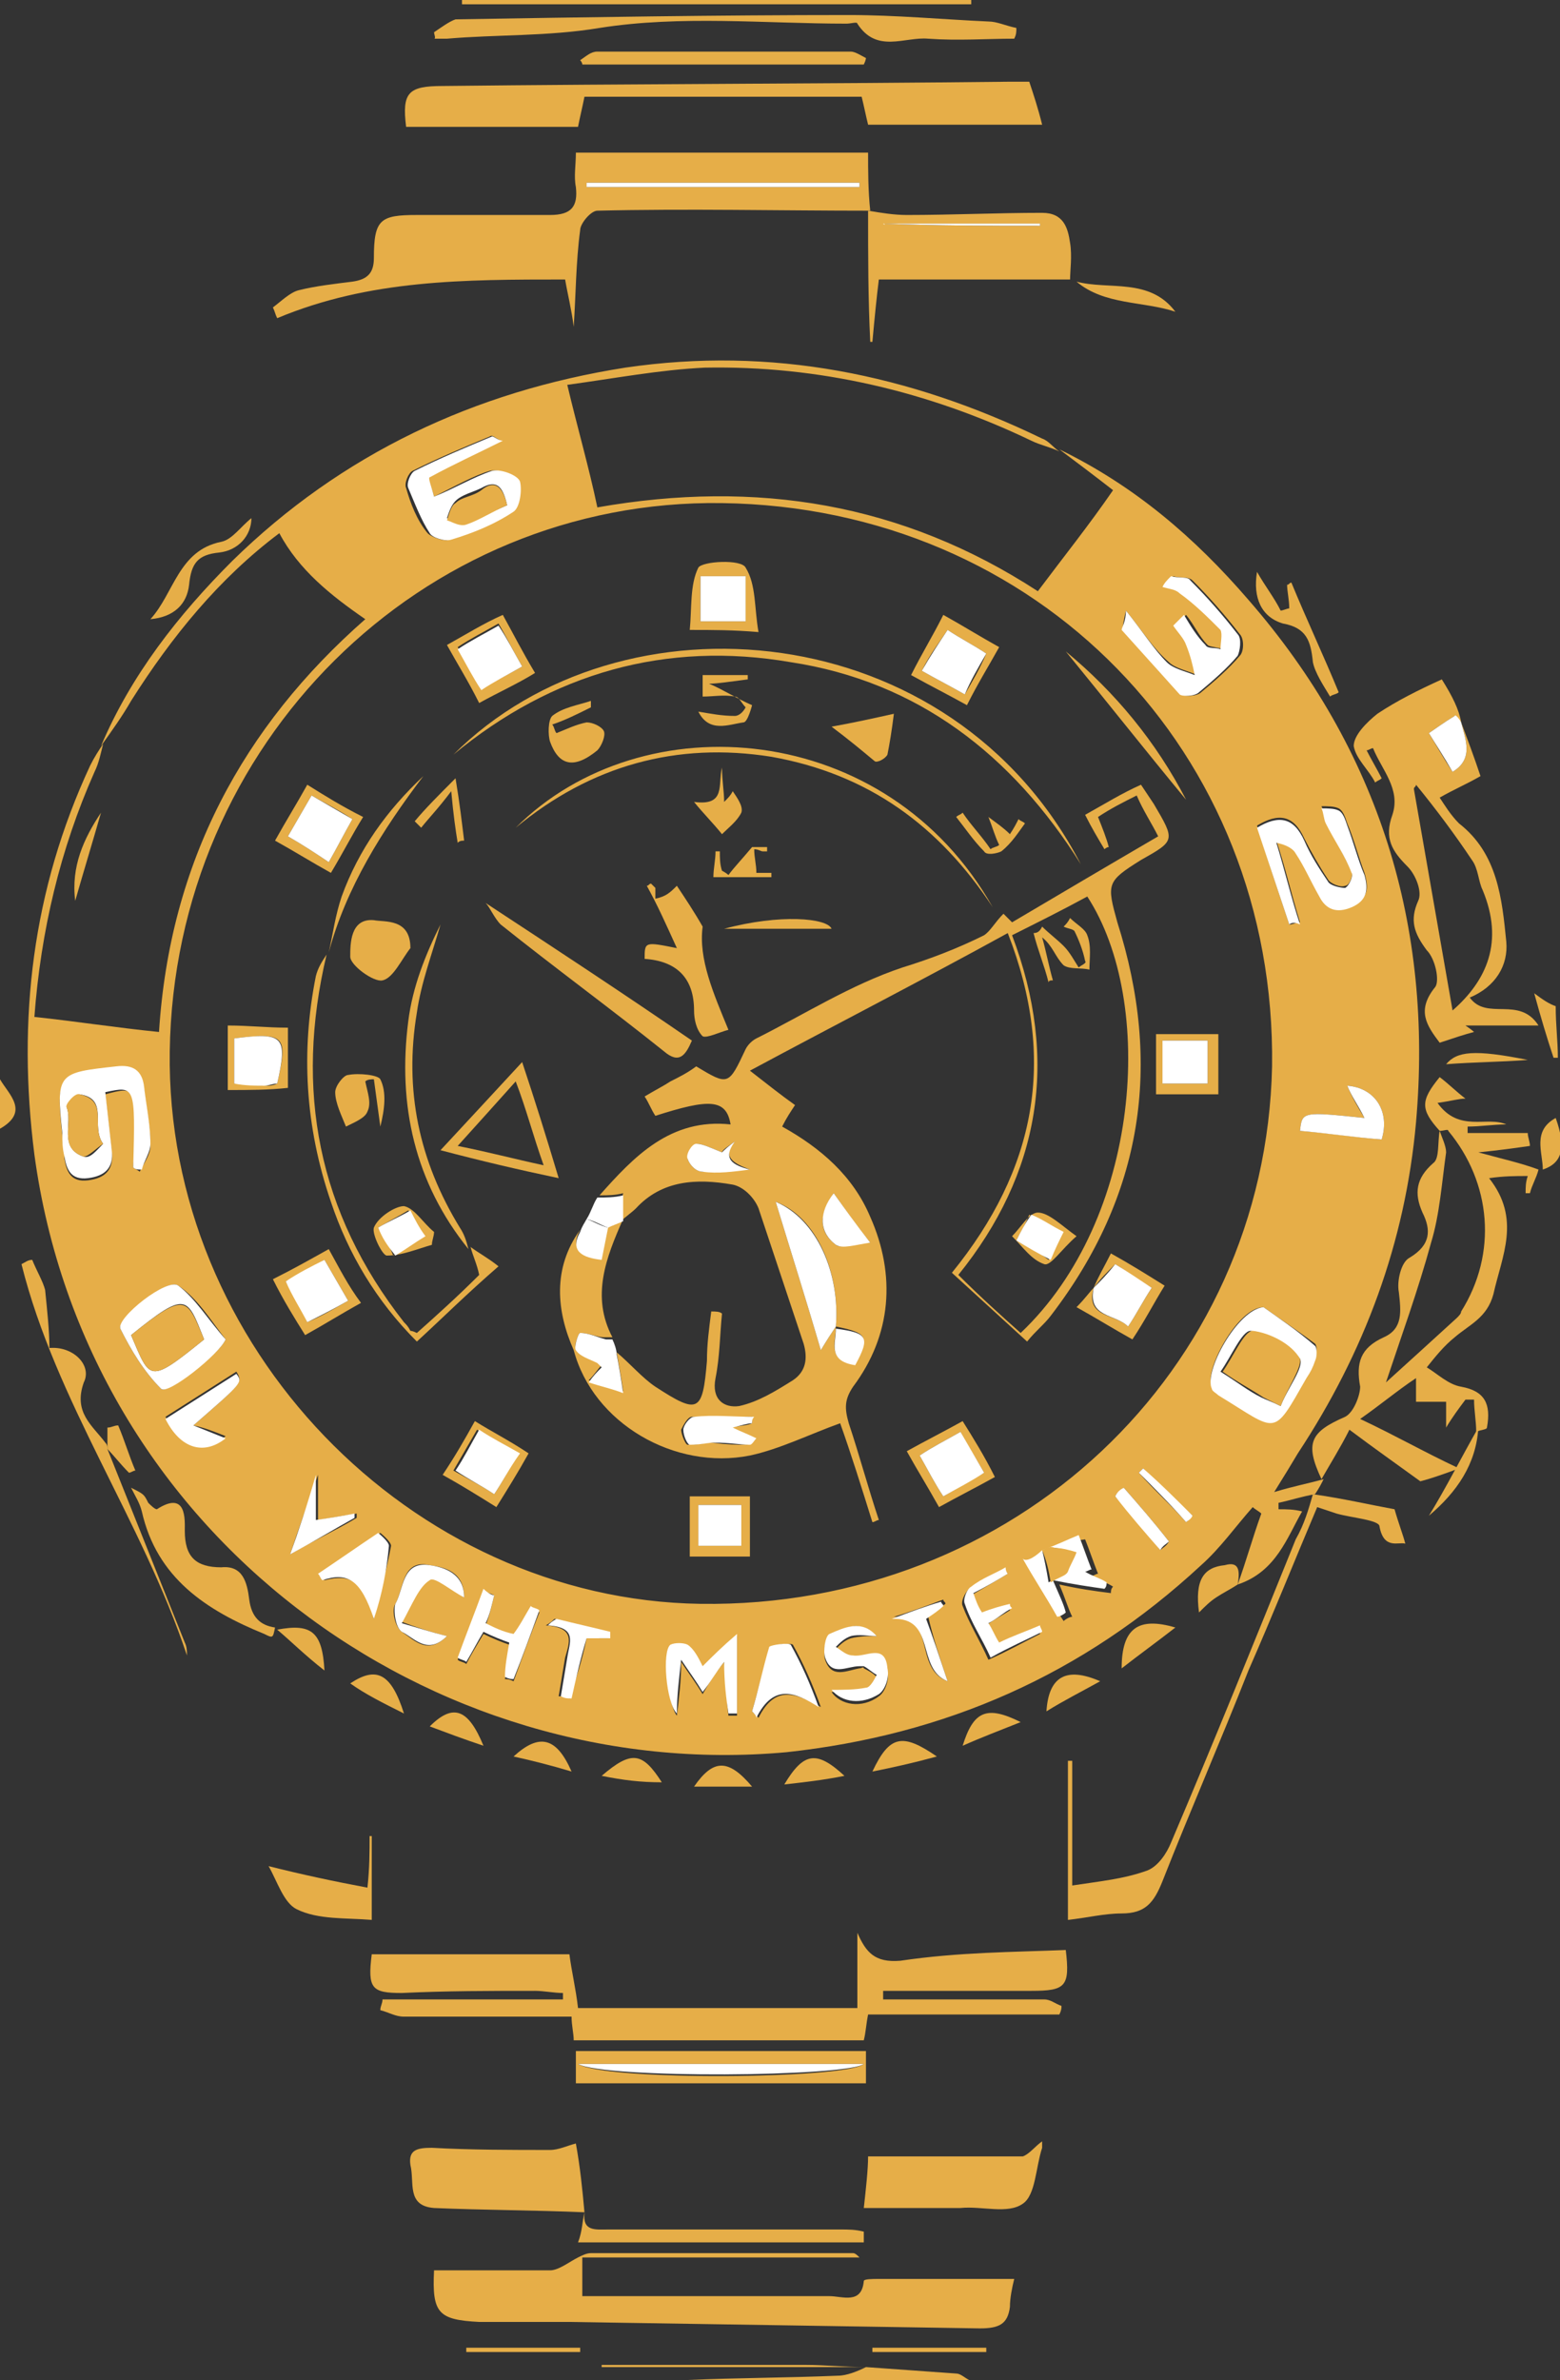 <?xml version="1.0" encoding="utf-8"?>
<!-- Generator: Adobe Illustrator 18.0.0, SVG Export Plug-In . SVG Version: 6.00 Build 0)  -->
<!DOCTYPE svg PUBLIC "-//W3C//DTD SVG 1.1//EN" "http://www.w3.org/Graphics/SVG/1.1/DTD/svg11.dtd">
<svg version="1.1" id="Слой_1" xmlns="http://www.w3.org/2000/svg" xmlns:xlink="http://www.w3.org/1999/xlink" x="0px" y="0px"
	 viewBox="0 0 72.6 110.7" enable-background="new 0 0 72.6 110.7" xml:space="preserve">
<rect x="0" y="0" width="72.6" height="110.7" fill="#333333" stroke="none"/>
<g>
	<path fill="#e6ae48" d="M32,110.7c2.3-0.1,4.6-0.1,7-0.2c0.4,0,0.9-0.2,1.3-0.4l0,0c1.4,0.1,2.8,0.2,4.2,0.3c0.2,0,0.4,0.2,0.6,0.3
		C40.7,110.7,36.4,110.7,32,110.7z"/>
	<path fill="#e6ae48" d="M57.6,73.7c0.4-1.1,0.7-2.2,1.1-3.3c-0.1-0.1-0.3-0.2-0.4-0.3c-0.8,0.9-1.5,1.9-2.4,2.7c-5.5,5.1-11.9,7.9-19.3,8.7
		C20.1,83,4,71.4,1.6,53.7c-0.8-6.3-0.1-12.3,2.6-18.1c0.2-0.4,0.4-0.7,0.6-1c-0.1,0.4-0.2,0.9-0.4,1.3c-1.6,3.6-2.5,7.4-2.8,11.4
		c1.9,0.2,3.8,0.5,5.8,0.7c0.5-7.9,3.9-14.2,9.6-19.2c-1.6-1.1-3.1-2.3-4-4c-2.8,2.1-5,4.8-6.9,7.8c-0.4,0.7-0.9,1.4-1.4,2.1
		c1.4-3.3,3.6-6.1,6.1-8.6c5.1-5,11.3-7.9,18.3-9c6.8-1,13.2,0.3,19.4,3.3c0.3,0.1,0.5,0.4,0.8,0.6c-0.4-0.2-0.9-0.3-1.3-0.5
		c-4.8-2.3-9.9-3.5-15.2-3.4c-2.1,0.1-4.2,0.5-6.4,0.8c0.5,2.1,1,3.8,1.4,5.7c7.4-1.3,14.2-0.2,20.5,3.9c1.2-1.6,2.4-3.1,3.5-4.7
		c-0.9-0.7-1.7-1.3-2.5-1.9c3.5,1.7,6.3,4.1,8.8,7c6.1,7,8.6,15.2,7.8,24.3c-0.5,5.6-2.4,10.7-5.5,15.4c-0.3,0.5-0.6,1-1.1,1.8
		c1-0.3,1.6-0.4,2.3-0.6c0,0,0,0,0,0c-0.1,0.2-0.2,0.4-0.4,0.7l0,0c-0.6,0.1-1.2,0.3-1.7,0.4c0,0.1,0,0.2,0,0.3c0.4,0,0.7,0,1.1,0.1
		C59.9,71.5,59.4,73.1,57.6,73.7C57.6,73.6,57.6,73.7,57.6,73.7z M48.6,72.1c-0.3,0.2-0.8,0.6-0.7,0.6c0.5,0.9,1,1.8,1.6,2.7
		c0.1-0.1,0.3-0.2,0.4-0.2c-0.2-0.4-0.3-0.8-0.6-1.5c0.9,0.2,1.6,0.3,2.4,0.4c0-0.1,0-0.2,0.1-0.3c-0.3-0.2-0.7-0.3-1-0.5
		c0.1,0,0.2-0.1,0.3-0.1c-0.2-0.5-0.4-1.1-0.6-1.6C49.7,71.7,49.1,71.9,48.6,72.1L48.6,72.1z M33.6,23.4
		c-14-0.2-25.5,11.2-25.7,25.5C7.7,62.6,19.1,74.4,32.6,74.6c14.6,0.2,26.3-10.8,26.6-25C59.4,35,48.3,23.6,33.6,23.4z M20.2,23.1
		c-0.1-0.4-0.3-0.8-0.3-0.9c1.1-0.6,2.2-1.1,3.4-1.7c-0.2-0.1-0.4-0.3-0.5-0.2c-1.2,0.5-2.4,1-3.6,1.6c-0.2,0.1-0.4,0.6-0.3,0.8
		c0.2,0.7,0.5,1.5,1,2.1c0.2,0.2,0.8,0.4,1,0.3c1-0.4,2-0.8,2.9-1.3c0.3-0.2,0.5-1,0.3-1.4c-0.1-0.3-0.9-0.6-1.3-0.5
		C22.1,22.1,21.2,22.6,20.2,23.1z M6.2,54.3c0.1,0.1,0.2,0.1,0.3,0.2C6.7,54.1,7,53.7,7,53.3c0-0.9-0.2-1.8-0.3-2.7
		c-0.1-0.8-0.5-1-1.3-0.9c-2.7,0.2-2.8,0.3-2.5,3.1c0,0.4,0.1,0.7,0.1,1.1c0.1,0.6,0.3,1.1,1.1,1c0.8-0.1,1.2-0.5,1.1-1.3
		c-0.1-0.9-0.2-1.8-0.3-2.7C6.4,50.5,6.4,50.5,6.2,54.3z M60,43c0.2,0,0.3-0.1,0.5-0.1c-0.4-1.3-0.7-2.6-1.1-3.8
		c0.5,0.1,0.7,0.3,0.9,0.5c0.4,0.7,0.8,1.4,1.1,2c0.4,0.7,0.8,0.8,1.5,0.5c0.8-0.3,0.8-0.8,0.6-1.5c-0.3-0.8-0.5-1.6-0.8-2.3
		c-0.1-0.3-0.2-0.6-0.4-0.7c-0.2-0.1-0.5-0.1-0.8-0.1c0.1,0.2,0.1,0.5,0.2,0.7c0.4,0.8,0.8,1.5,1.2,2.3c0.1,0.2-0.1,0.7-0.3,0.7
		c-0.2,0.1-0.7-0.1-0.8-0.3c-0.4-0.6-0.8-1.3-1.1-1.9c-0.5-1.1-1.2-1.2-2.2-0.6C59,40,59.5,41.5,60,43z M58.8,60.8
		c-1.2,0-2.8,3-2.4,3.7c0.1,0.1,0.2,0.3,0.3,0.3c2.8,1.7,2.5,2,4.1-0.8c0.1-0.3,0.3-0.5,0.4-0.8c0.1-0.2,0.1-0.6,0-0.7
		C60.4,61.9,59.5,61.3,58.8,60.8z M52.4,28.4c-0.1,0.5-0.2,0.8-0.1,0.9c0.9,1,1.7,2.1,2.7,3c0.1,0.1,0.7,0.1,0.9-0.1
		c0.6-0.5,1.3-1.1,1.8-1.7c0.2-0.2,0.2-0.8,0-1c-0.7-0.9-1.4-1.7-2.2-2.5c-0.2-0.2-0.6-0.1-0.9-0.2c-0.1,0.2-0.2,0.3-0.4,0.5
		c0.3,0.1,0.6,0.1,0.8,0.3c0.7,0.5,1.3,1.1,1.9,1.7c0.1,0.2,0,0.6,0,0.9c-0.2-0.1-0.6-0.1-0.7-0.2c-0.4-0.4-0.6-0.9-1-1.4
		c-0.2,0.2-0.3,0.3-0.5,0.5c0.2,0.3,0.5,0.6,0.6,0.9c0.2,0.4,0.2,0.9,0.4,1.4c-0.4-0.2-1-0.3-1.3-0.6C53.7,30.2,53.2,29.4,52.4,28.4
		z M10.5,62.3c-0.7-0.9-1.3-1.9-2.2-2.5c-0.5-0.4-2.9,1.6-2.7,2c0.5,1,1.1,2,1.9,2.8C7.7,64.9,10.2,63,10.5,62.3z M33.7,77.3
		c0.1,1,0.1,1.7,0.2,2.5c0.1,0,0.3,0,0.4,0c0-1.1,0-2.2,0-3.7c-0.6,0.6-1.1,1-1.6,1.5c-0.2-0.3-0.4-0.7-0.7-1
		c-0.2-0.1-0.6-0.2-0.8,0c-0.4,0.3-0.1,2.7,0.3,3.2c0.1-0.8,0.2-1.6,0.2-2.5c0.4,0.6,0.7,1,1,1.5C33.1,78.1,33.3,77.8,33.7,77.3z
		 M35,79.6c0.1,0.1,0.2,0.2,0.3,0.3c0.8-1.6,1.8-1.1,2.9-0.5c-0.4-1.1-0.8-2-1.3-2.9c-0.1-0.1-0.9,0-1,0.1
		C35.5,77.6,35.3,78.6,35,79.6z M63.5,52c-2.9-0.3-2.9-0.3-3,0.6c1.3,0.1,2.6,0.3,3.8,0.4c0.4-1.3-0.3-2.4-1.6-2.5
		C62.9,51,63.2,51.5,63.5,52z M17.4,75.3c0.3-1.3,0.6-2.3,0.8-3.4c0-0.2-0.5-0.6-0.5-0.6c-1,0.6-1.9,1.3-2.8,1.9
		c0.1,0.1,0.1,0.2,0.2,0.3C16.3,73.2,16.9,73.5,17.4,75.3z M9,66.3c2.3-2,2.3-2,2-2.5c-1.1,0.7-2.2,1.4-3.3,2.1
		c0.8,1.3,1.8,1.7,2.8,0.9C10,66.6,9.5,66.4,9,66.3z M23,74.2c-0.2-0.1-0.3-0.1-0.5-0.2c-0.4,1.1-0.8,2.1-1.2,3.2
		c0.1,0.1,0.3,0.1,0.4,0.2c0.2-0.4,0.5-0.9,0.8-1.4c0.4,0.2,0.9,0.4,1.2,0.5c-0.1,0.6-0.1,1.1-0.2,1.6c0.1,0,0.2,0,0.4,0.1
		c0.4-1.1,0.8-2.2,1.2-3.2c-0.1-0.1-0.3-0.1-0.4-0.2c-0.3,0.4-0.5,0.8-0.8,1.3c-0.5-0.2-0.9-0.4-1.3-0.5
		C22.8,75.1,22.9,74.6,23,74.2z M40.8,76.1c-0.8-0.8-1.5-0.4-2.2,0c-0.2,0.1-0.3,0.8-0.2,1.1c0.3,0.9,1,0.5,1.6,0.4
		c0.1,0,0.2-0.1,0.2,0c0.2,0.1,0.4,0.2,0.6,0.4c-0.2,0.2-0.3,0.6-0.5,0.6c-0.5,0.1-1,0.1-1.6,0.1c0.4,0.6,1.4,0.8,2.2,0.2
		c0.3-0.2,0.5-0.8,0.4-1.2c-0.2-1.1-1-0.5-1.6-0.6c-0.3,0-0.5-0.3-0.8-0.4c0.2-0.2,0.4-0.4,0.7-0.5C40,76.1,40.4,76.1,40.8,76.1z
		 M20.8,76.1c-0.8-0.2-1.4-0.4-2.2-0.7c0.5-0.9,0.8-1.7,1.3-2c0.3-0.2,1.1,0.5,1.7,0.9c0-1.2-0.9-1.4-1.6-1.5
		c-1.3-0.3-1.2,1.1-1.6,1.8c-0.2,0.3,0,1.1,0.3,1.3C19.3,76.3,19.9,77,20.8,76.1z M46.9,73.2c-0.1-0.1-0.1-0.2-0.2-0.2
		c-0.5,0.3-1.1,0.5-1.6,0.9c-0.2,0.2-0.4,0.6-0.3,0.8c0.3,0.8,0.8,1.6,1.2,2.5c0.9-0.4,1.6-0.8,2.4-1.2c0-0.1-0.1-0.2-0.1-0.3
		c-0.6,0.3-1.2,0.5-1.9,0.8c-0.2-0.4-0.4-0.7-0.5-0.9c0.4-0.3,0.8-0.5,1.1-0.7c0-0.1,0-0.1-0.1-0.2c-0.4,0.1-0.8,0.3-1.3,0.4
		c-0.1-0.3-0.2-0.6-0.4-0.9C45.9,73.8,46.4,73.5,46.9,73.2z M13.5,72.3c1-0.6,2.1-1.1,3.1-1.7c0-0.1,0-0.1,0-0.2
		c-0.6,0.1-1.2,0.2-1.8,0.3c0-0.7,0-1.3,0-2.1C14.3,70,13.9,71.1,13.5,72.3z M27.3,76.2c0.4,0,0.7,0,1,0c0-0.1,0-0.2,0-0.3
		c-0.8-0.2-1.7-0.4-2.5-0.6c-0.1,0.1-0.2,0.2-0.4,0.3c1.4,0.1,1.1,0.8,0.9,1.5c-0.1,0.6-0.2,1.2-0.3,1.8c0.2,0,0.3,0,0.5,0.1
		C26.8,78.1,27.1,77.2,27.3,76.2z M44.1,78.2c-0.4-1.2-0.7-2.1-0.9-3c0.3-0.2,0.5-0.4,0.8-0.6c0-0.1-0.1-0.1-0.1-0.2
		c-0.8,0.3-1.6,0.6-2.3,0.8C43.6,75.2,42.5,77.6,44.1,78.2z M52.3,69.2c-0.1,0.1-0.3,0.2-0.4,0.4c0.7,0.8,1.4,1.6,2.1,2.5
		c0.1-0.1,0.3-0.2,0.4-0.4C53.7,70.8,53,70,52.3,69.2z M55.2,70.8c0.1-0.1,0.2-0.2,0.3-0.3c-0.8-0.7-1.6-1.5-2.3-2.2
		c-0.1,0.1-0.1,0.1-0.2,0.2C53.7,69.3,54.5,70,55.2,70.8z"/>
	<path fill="#e6ae48" d="M49.6,90.7c0.2,1.7,0,1.9-1.6,1.9c-2.3,0-4.6,0-6.9,0c0,0.1,0,0.3,0,0.4c1.2,0,2.4,0,3.7,0c1.3,0,2.6,0,3.8,0
		c0.3,0,0.5,0.2,0.8,0.3c0,0.1,0,0.2-0.1,0.4c-2.9,0-5.9,0-8.9,0c-0.1,0.5-0.1,0.8-0.2,1.2c-4.5,0-9,0-13.5,0c0-0.3-0.1-0.7-0.1-1.1
		c-2.6,0-5.2,0-7.8,0c-0.4,0-0.7-0.2-1.1-0.3c0-0.2,0.1-0.3,0.1-0.5c2.8,0,5.6,0,8.4,0c0-0.1,0-0.2,0-0.3c-0.4,0-0.9-0.1-1.3-0.1
		c-2.1,0-4.1,0-6.2,0.1c-1.4,0-1.6-0.2-1.4-1.8c3,0,6,0,9.2,0c0.1,0.8,0.3,1.6,0.4,2.5c4.3,0,8.6,0,13,0c0-1.2,0-2.4,0-3.5
		c0.4,0.9,0.8,1.4,2,1.3C44.6,90.8,47.1,90.8,49.6,90.7z"/>
	<path fill="#e6ae48" d="M40.5,9.8c-4.2,0-8.5-0.1-12.7,0c-0.3,0-0.8,0.6-0.8,0.9c-0.2,1.5-0.2,3-0.3,4.5c-0.1-0.8-0.3-1.6-0.4-2.2
		c-4.7,0-9.1,0-13.4,1.8c-0.1-0.2-0.1-0.3-0.2-0.5c0.4-0.3,0.8-0.7,1.2-0.8c0.8-0.2,1.7-0.3,2.5-0.4c0.7-0.1,1-0.4,1-1.1
		c0-1.8,0.3-2,2-2c2.1,0,4.1,0,6.2,0c1,0,1.3-0.4,1.2-1.3c-0.1-0.5,0-1,0-1.6c4.5,0,8.9,0,13.6,0C40.4,7.9,40.4,8.9,40.5,9.8
		L40.5,9.8z M40,8.7c0-0.1,0-0.1,0-0.2c-4.2,0-8.5,0-12.7,0c0,0.1,0,0.1,0,0.2C31.5,8.7,35.8,8.7,40,8.7z"/>
	<path fill="#e6ae48" d="M20.2,105.6c1.8,0,3.6,0,5.4,0c0.4,0,0.9-0.4,1.3-0.6c0.2-0.1,0.4-0.2,0.6-0.2c4.1,0,8.1,0,12.2,0c0.1,0,0.2,0.1,0.3,0.2
		c-4.3,0-8.5,0-12.9,0c0,0.6,0,1.1,0,1.8c1.9,0,3.8,0,5.6,0c2,0,4,0,5.9,0c0.6,0,1.5,0.4,1.6-0.7c0-0.1,0.4-0.1,0.7-0.1
		c2,0,4.1,0,6.3,0c-0.1,0.4-0.2,0.9-0.2,1.3c-0.1,0.8-0.5,1-1.4,1c-6.4-0.1-12.7-0.2-19.1-0.3c-1.4,0-2.8,0-4.2,0
		C20.4,107.9,20.1,107.6,20.2,105.6z"/>
	<path fill="#e6ae48" d="M67,52.6c-0.9-1-0.9-1.4,0-2.5c0.4,0.3,0.8,0.7,1.2,1c-0.3,0-0.6,0.1-1.3,0.2c1,1.4,2.3,0.6,3.2,1c-0.6,0-1.2,0.1-1.8,0.1
		c0,0.1,0,0.2,0,0.3c0.9,0,1.9,0,2.8,0c0,0.2,0.1,0.4,0.1,0.6c-0.7,0.1-1.4,0.2-2.4,0.3c1.1,0.3,2,0.5,2.8,0.8l0,0
		c-0.1,0.4-0.3,0.7-0.4,1.1c-0.1,0-0.1,0-0.2,0c0-0.3,0-0.5,0.1-0.8c-0.6,0-1.1,0-1.8,0.1c1.5,1.9,0.6,3.6,0.2,5.4
		c-0.3,1.1-1.1,1.4-1.8,2c-0.5,0.4-0.9,0.9-1.3,1.4c0.5,0.3,1,0.8,1.6,0.9c1.1,0.2,1.4,0.8,1.2,1.9c0,0.1-0.3,0.1-0.5,0.2
		c0,0,0,0,0,0c0-0.5-0.1-1-0.1-1.5c-0.1,0-0.3,0-0.4,0c-0.3,0.4-0.6,0.8-0.9,1.3c0-0.5,0-0.9,0-1.2c-0.5,0-0.9,0-1.4,0
		c0-0.3,0-0.6,0-1.1c-0.9,0.6-1.6,1.2-2.6,1.9c1.7,0.8,2.9,1.5,4.6,2.3c-0.8,0.3-1.4,0.5-1.8,0.6c-1.1-0.8-2.1-1.5-3.3-2.4
		c-0.4,0.8-0.9,1.6-1.3,2.3c0,0,0,0,0,0c-0.8-1.7-0.5-2.2,1.1-2.9c0.4-0.2,0.7-1,0.7-1.4c-0.2-1.1,0-1.8,1.1-2.3
		c0.9-0.4,0.8-1.2,0.7-2.1c-0.1-0.5,0.1-1.4,0.5-1.6c1-0.6,1-1.3,0.6-2.1c-0.4-0.9-0.3-1.6,0.5-2.3C67,53.9,66.9,53.1,67,52.6
		c0.1,0.3,0.3,0.7,0.3,1c-0.2,1.4-0.3,2.9-0.7,4.2c-0.6,2.2-1.4,4.4-2.1,6.5c1-0.9,2.2-2,3.3-3c0.1-0.1,0.2-0.2,0.2-0.3
		c1.7-2.7,1.4-6-0.6-8.4C67.4,52.5,67.2,52.6,67,52.6z"/>
	<path fill="#e6ae48" d="M40.4,5.8c-0.1-0.4-0.2-0.9-0.3-1.3c-4.3,0-8.6,0-12.9,0c-0.1,0.5-0.2,0.9-0.3,1.4c-2.7,0-5.3,0-8,0
		c-0.2-1.6,0.1-1.9,1.7-1.9c8.8-0.1,17.6-0.1,26.4-0.2c0.2,0,0.5,0,0.9,0c0.2,0.6,0.4,1.2,0.6,2C45.8,5.8,43.2,5.8,40.4,5.8z"/>
	<path fill="#e6ae48" d="M68,33.6c0.3,0.8,0.6,1.6,0.9,2.5c-0.7,0.4-1.2,0.6-1.9,1c0.2,0.3,0.5,0.8,0.9,1.2c1.8,1.4,2,3.5,2.2,5.5
		c0.1,1.1-0.5,2.1-1.7,2.6c0.8,1.1,2.3-0.1,3.2,1.3c-1.3,0-2.2,0-3.4,0c0.3,0.2,0.4,0.3,0.4,0.3c-0.4,0.1-1,0.3-1.6,0.5
		c-0.6-0.8-1.1-1.5-0.2-2.6c0.2-0.3,0-1.3-0.4-1.7c-0.6-0.8-0.8-1.4-0.4-2.3c0.2-0.4-0.1-1.2-0.5-1.6c-0.7-0.7-1.1-1.3-0.7-2.4
		c0.4-1.2-0.5-2.1-0.9-3.1c-0.1,0-0.2,0.1-0.3,0.1c0.2,0.4,0.5,0.9,0.7,1.3c-0.1,0.1-0.2,0.1-0.3,0.2c-0.3-0.6-0.9-1.1-1-1.7
		c0-0.5,0.6-1.1,1.1-1.5c0.9-0.6,1.9-1.1,3-1.6C67.6,32.4,67.9,33,68,33.6c-0.2-0.2-0.3-0.4-0.3-0.3c-0.5,0.3-0.9,0.6-1.2,0.8
		c0.3,0.5,0.7,1.2,1.1,1.8C68.6,35.3,68.2,34.4,68,33.6z M67.6,47c1.6-1.4,2.4-3.2,1.4-5.6c-0.2-0.4-0.2-1-0.5-1.4
		c-0.8-1.2-1.7-2.4-2.6-3.5c0,0.1-0.1,0.1-0.1,0.2C66.4,40.1,67,43.6,67.6,47z"/>
	<path fill="#e6ae48" d="M40.4,9.8c0.6,0.1,1.2,0.2,1.8,0.2c2.1,0,4.2-0.1,6.3-0.1c1,0,1.2,0.7,1.3,1.4c0.1,0.6,0,1.3,0,1.7c-3,0-5.9,0-8.9,0
		c-0.1,0.8-0.2,1.8-0.3,2.9c0,0-0.1,0-0.1,0C40.4,13.9,40.4,11.9,40.4,9.8C40.5,9.8,40.4,9.8,40.4,9.8z M41.1,10.4
		C41.2,10.4,41.2,10.5,41.1,10.4c2.5,0.1,4.9,0.1,7.3,0.1c0,0,0-0.1,0-0.1C46,10.4,43.6,10.4,41.1,10.4z"/>
	<path fill="#e6ae48" d="M27.2,102.9c-2.3-0.1-4.7-0.1-7-0.2c-1.3-0.1-0.9-1.2-1.1-2c-0.1-0.7,0.3-0.8,1-0.8c1.8,0.1,3.7,0.1,5.5,0.1
		c0.4,0,0.8-0.2,1.2-0.3C27,100.8,27.1,101.8,27.2,102.9L27.2,102.9z"/>
	<path fill="#e6ae48" d="M48.5,99.6c0,0,0,0.2,0,0.3c-0.3,0.9-0.3,2.2-0.9,2.6c-0.7,0.5-1.9,0.1-2.9,0.2c-0.7,0-1.5,0-2.2,0c-0.7,0-1.5,0-2.3,0
		c0.1-0.9,0.2-1.8,0.2-2.4c2.5,0,4.8,0,7.2,0C47.9,100.2,48.2,99.8,48.5,99.6z"/>
	<path fill="#e6ae48" d="M61.1,69.5c1.4,0.2,2.7,0.5,3.8,0.7c0.2,0.7,0.4,1.2,0.5,1.6c-0.3-0.1-1,0.3-1.2-0.8c0-0.3-1.3-0.4-2-0.6
		c-0.3-0.1-0.6-0.2-0.9-0.3c-1.1,2.6-2.1,5.1-3.2,7.6c-1.3,3.3-2.7,6.5-4,9.8c-0.4,1-0.8,1.5-1.9,1.5c-0.8,0-1.6,0.2-2.5,0.3
		c0-2.5,0-4.9,0-7.4c0.1,0,0.1,0,0.2,0c0,1.9,0,3.8,0,5.8c1.3-0.2,2.4-0.3,3.5-0.7c0.5-0.2,0.9-0.8,1.1-1.3c2-4.7,3.9-9.4,5.8-14.1
		C60.7,70.9,60.9,70.2,61.1,69.5C61.2,69.4,61.1,69.5,61.1,69.5z"/>
	<path fill="#e6ae48" d="M20.2,1.5c0.3-0.2,0.7-0.5,1-0.6c6.1-0.1,12.2-0.2,18.3-0.2c2.2,0,4.3,0.2,6.5,0.3c0.4,0,0.8,0.2,1.3,0.3
		c0,0.2,0,0.3-0.1,0.5c-1.3,0-2.6,0.1-4,0c-1.1-0.1-2.4,0.7-3.3-0.7c0-0.1-0.3,0-0.5,0c-3.8,0-7.7-0.4-11.5,0.2
		c-2.4,0.4-4.8,0.3-7.1,0.5c-0.2,0-0.4,0-0.6,0C20.3,1.8,20.2,1.6,20.2,1.5z"/>
	<path fill="#e6ae48" d="M40.3,95.4c0,0.5,0,1,0,1.5c-4.5,0-9,0-13.5,0c0-0.4,0-1,0-1.5C31.3,95.4,35.8,95.4,40.3,95.4z M26.9,96
		c1.3,0.8,12.5,0.7,13.3,0C35.8,96,31.5,96,26.9,96z"/>
	<path fill="#e6ae48" d="M12.8,75.7c-0.1,0.5-0.1,0.5-0.5,0.3c-2.7-1.1-5-2.6-5.7-5.7c-0.1-0.4-0.3-0.7-0.5-1.1c0.6,0.3,0.6,0.3,0.8,0.7
		c0.1,0.1,0.3,0.3,0.4,0.3c1.4-0.9,1.3,0.5,1.3,1c0,1.2,0.5,1.7,1.7,1.7c1-0.1,1.2,0.7,1.3,1.5C11.7,75.2,12.1,75.6,12.8,75.7
		L12.8,75.7z"/>
	<path fill="#e6ae48" d="M5,67.4c1.2,3,2.4,6,3.6,9c0.1,0.2,0.1,0.4,0.1,0.6C6.6,70.7,2.6,65.2,1,58.8c0.2-0.1,0.3-0.2,0.5-0.2
		C1.7,59.1,2,59.6,2.1,60c0.1,1,0.2,1.9,0.2,2.7c1.1-0.1,2,0.8,1.6,1.6c-0.5,1.4,0.4,2,1,2.8C5,67.2,5,67.3,5,67.4z"/>
	<path fill="#e6ae48" d="M40.2,3c-4.4,0-8.7,0-13.1,0c0-0.1-0.1-0.2-0.1-0.2c0.3-0.2,0.5-0.4,0.8-0.4c3.9,0,7.9,0,11.8,0c0.2,0,0.5,0.2,0.7,0.3
		C40.3,2.7,40.3,2.8,40.2,3z"/>
	<path fill="#e6ae48" d="M45.2,0.2c-7.9,0-15.8,0-23.7,0c0-0.1,0-0.1,0-0.2c7.9,0,15.8,0,23.7,0C45.2,0.1,45.2,0.1,45.2,0.2z"/>
	<path fill="#e6ae48" d="M12.5,86.8c1.6,0.4,3,0.7,4.6,1c0.1-0.9,0.1-1.7,0.1-2.4c0,0,0.1,0,0.1,0c0,1.3,0,2.5,0,3.9c-1.2-0.1-2.5,0-3.5-0.5
		C13.2,88.5,12.9,87.5,12.5,86.8z"/>
	<path fill="#e6ae48" d="M27.2,102.9c-0.1,0.9,0.5,0.8,1.1,0.8c3.6,0,7.2,0,10.8,0c0.4,0,0.7,0,1.1,0.1c0,0.2,0,0.4,0,0.5c-2.2,0-4.3,0-6.5,0
		c-2.2,0-4.4,0-6.8,0C27.1,103.8,27.1,103.3,27.2,102.9C27.2,102.9,27.2,102.9,27.2,102.9z"/>
	<path fill="#e6ae48" d="M58.5,26.6c0.4,0.7,0.8,1.2,1.1,1.8c0.1,0,0.3-0.1,0.4-0.1c0-0.4-0.1-0.8-0.1-1.1c0.1,0,0.1-0.1,0.2-0.1
		c0.7,1.7,1.5,3.4,2.2,5.1c-0.1,0.1-0.3,0.1-0.4,0.2c-0.3-0.5-0.7-1.1-0.8-1.6c-0.1-1-0.3-1.6-1.4-1.8
		C58.7,28.7,58.3,27.8,58.5,26.6z"/>
	<path fill="#e6ae48" d="M7,28.8c1.1-1.2,1.3-3.2,3.3-3.6c0.5-0.1,0.9-0.7,1.4-1.1c0,0.8-0.6,1.5-1.5,1.6c-1,0.1-1.3,0.5-1.4,1.5
		C8.7,28.1,8.1,28.7,7,28.8z"/>
	<path fill="#e6ae48" d="M54.7,14.5c-1.5-0.5-3.3-0.3-4.6-1.4C51.6,13.5,53.5,12.9,54.7,14.5z"/>
	<path fill="#e6ae48" d="M40.3,110.1c-4.1,0-8.2,0-12.3,0c0,0,0-0.1,0-0.1c3.2,0,6.3,0,9.5,0C38.4,110,39.3,110.1,40.3,110.1
		C40.3,110.1,40.3,110.1,40.3,110.1z"/>
	<path fill="#e6ae48" d="M54.7,75.7c-0.9,0.7-1.6,1.2-2.5,1.9C52.2,75.7,53,75.2,54.7,75.7z"/>
	<path fill="#e6ae48" d="M57.6,73.7C57.6,73.7,57.6,73.6,57.6,73.7c-0.3,0.2-0.7,0.4-1,0.6c-0.3,0.2-0.5,0.4-0.8,0.7c-0.2-1.5,0.2-2.1,1.2-2.2
		C57.7,72.6,57.7,73.1,57.6,73.7z"/>
	<path fill="#e6ae48" d="M43.6,81.7c-1.1,0.3-2,0.5-3,0.7C41.4,80.7,42,80.6,43.6,81.7z"/>
	<path fill="#e6ae48" d="M47.5,80.1c-1,0.4-1.8,0.7-2.7,1.1C45.3,79.6,45.9,79.3,47.5,80.1z"/>
	<path fill="#e6ae48" d="M40.6,109.2c1.8,0,3.5,0,5.3,0c0,0.1,0,0.1,0,0.2c-1.8,0-3.5,0-5.3,0C40.6,109.3,40.6,109.2,40.6,109.2z"/>
	<path fill="#e6ae48" d="M51.2,78.2c-0.9,0.5-1.7,0.9-2.5,1.4C48.8,78,49.6,77.5,51.2,78.2z"/>
	<path fill="#e6ae48" d="M36.5,83c0.9-1.5,1.5-1.6,2.8-0.4C38.3,82.8,37.4,82.9,36.5,83z"/>
	<path fill="#e6ae48" d="M35,83.1c-1,0-1.8,0-2.7,0C33.2,81.8,33.9,81.8,35,83.1z"/>
	<path fill="#e6ae48" d="M22.5,81.2c-0.9-0.3-1.7-0.6-2.5-0.9C21.1,79.2,21.8,79.5,22.5,81.2z"/>
	<path fill="#e6ae48" d="M26.6,82.4c-1-0.3-1.8-0.5-2.7-0.7C25.1,80.6,25.9,80.8,26.6,82.4z"/>
	<path fill="#e6ae48" d="M28,82.6c1.4-1.2,1.9-1.1,2.8,0.3C29.8,82.9,29,82.8,28,82.6z"/>
	<path fill="#e6ae48" d="M21.7,109.2c1.8,0,3.5,0,5.3,0c0,0.1,0,0.1,0,0.2c-1.8,0-3.5,0-5.3,0C21.7,109.3,21.7,109.3,21.7,109.2z"/>
	<path fill="#e6ae48" d="M18.8,79.7c-1-0.5-1.8-0.9-2.5-1.4C17.5,77.5,18.2,77.8,18.8,79.7z"/>
	<path fill="#e6ae48" d="M71.8,54.4c0-0.8-0.5-1.8,0.6-2.4C72.9,53.4,72.7,54.1,71.8,54.4C71.8,54.3,71.8,54.4,71.8,54.4z"/>
	<path fill="#e6ae48" d="M12.9,75.8c1.6-0.3,2.1,0.1,2.2,1.9C14.2,77,13.5,76.3,12.9,75.8C12.8,75.7,12.9,75.8,12.9,75.8z"/>
	<path fill="#e6ae48" d="M71.1,49.3c-1.3,0.1-2.5,0.1-3.8,0.2C67.8,48.9,68.6,48.8,71.1,49.3z"/>
	<path fill="#e6ae48" d="M68.8,66.4c-0.1,1.7-1,3-2.3,4.1C67.3,69.2,68,67.8,68.8,66.4C68.8,66.5,68.8,66.4,68.8,66.4z"/>
	<path fill="#e6ae48" d="M72.4,46.8c0,0.9,0.1,1.6,0.1,2.4c-0.1,0-0.1,0-0.2,0c-0.3-0.9-0.6-1.9-0.9-3C71.8,46.5,72.1,46.7,72.4,46.8z"/>
	<path fill="#e6ae48" d="M0,50.2c0.4,0.7,1.4,1.5,0,2.3C0,51.7,0,50.9,0,50.2z"/>
	<path fill="#e6ae48" d="M5,67.4c0-0.1,0-0.2,0-0.3c0-0.2,0-0.5,0-0.7c0.2,0,0.3-0.1,0.5-0.1c0.3,0.7,0.5,1.4,0.8,2.1c-0.1,0-0.2,0.1-0.3,0.1
		C5.6,68.1,5.3,67.7,5,67.4z"/>
	<path fill="#FFFFFF" d="M20.2,23.1c1-0.4,1.8-0.9,2.7-1.2c0.4-0.1,1.2,0.2,1.3,0.5c0.1,0.4,0,1.2-0.3,1.4c-0.9,0.6-1.9,1-2.9,1.3
		c-0.3,0.1-0.9-0.1-1-0.3c-0.4-0.6-0.7-1.4-1-2.1c-0.1-0.2,0.1-0.7,0.3-0.8c1.2-0.6,2.4-1.1,3.6-1.6c0.1,0,0.3,0.2,0.5,0.2
		c-1.2,0.6-2.3,1.1-3.4,1.7C19.9,22.2,20.1,22.7,20.2,23.1z M23.6,23.5c-0.2-0.9-0.5-1.2-1.2-0.8c-0.4,0.2-0.9,0.3-1.2,0.6
		c-0.2,0.2-0.3,0.5-0.4,0.8c0.3,0.1,0.7,0.3,0.9,0.2C22.3,24.1,22.9,23.8,23.6,23.5z"/>
	<path fill="#FFFFFF" d="M6.2,54.3c0.1-3.8,0.1-3.8-1.3-3.5c0.1,0.9,0.2,1.8,0.3,2.7c0.1,0.8-0.3,1.2-1.1,1.3c-0.8,0.1-1-0.4-1.1-1
		c-0.1-0.4-0.1-0.7-0.1-1.1c-0.3-2.8-0.2-2.8,2.5-3.1c0.8-0.1,1.2,0.2,1.3,0.9c0.1,0.9,0.3,1.8,0.3,2.7c0,0.4-0.3,0.8-0.4,1.2
		C6.4,54.4,6.3,54.4,6.2,54.3z M4.8,53.2c-0.6-0.8,0.3-2.1-1.1-2.3c-0.2,0-0.6,0.5-0.6,0.6c0.3,0.7-0.4,1.9,0.8,2.3
		C4.2,53.9,4.5,53.5,4.8,53.2z"/>
	<path fill="#FFFFFF" d="M60,43c-0.5-1.5-1-3-1.5-4.5c1-0.6,1.7-0.5,2.2,0.6c0.3,0.7,0.7,1.3,1.1,1.9c0.1,0.2,0.6,0.3,0.8,0.3
		c0.2-0.1,0.4-0.6,0.3-0.7c-0.3-0.8-0.8-1.5-1.2-2.3c-0.1-0.2-0.1-0.5-0.2-0.7c0.3,0,0.6,0,0.8,0.1c0.2,0.1,0.3,0.4,0.4,0.7
		c0.3,0.8,0.5,1.6,0.8,2.3c0.2,0.7,0.1,1.2-0.6,1.5c-0.7,0.3-1.2,0.1-1.5-0.5c-0.4-0.7-0.7-1.4-1.1-2c-0.1-0.2-0.4-0.4-0.9-0.5
		c0.4,1.3,0.7,2.6,1.1,3.8C60.3,42.9,60.1,42.9,60,43z"/>
	<path fill="#FFFFFF" d="M58.8,60.8c0.7,0.5,1.6,1.1,2.4,1.8c0.1,0.1,0.1,0.5,0,0.7c-0.1,0.3-0.2,0.5-0.4,0.8
		c-1.6,2.8-1.3,2.5-4.1,0.8c-0.1-0.1-0.3-0.2-0.3-0.3C56,63.8,57.6,60.9,58.8,60.8z M59.6,65.4c0.3-0.8,1.1-1.8,0.9-2.2
		C60,62.5,59,62,58.2,61.9c-0.4,0-0.9,1.2-1.4,1.9c0.8,0.5,1.3,0.9,1.9,1.2C58.9,65.1,59.2,65.2,59.6,65.4z"/>
	<path fill="#FFFFFF" d="M52.4,28.4c0.8,1,1.3,1.8,1.9,2.4c0.3,0.3,0.8,0.4,1.3,0.6c-0.1-0.5-0.2-0.9-0.4-1.4
		c-0.1-0.3-0.4-0.6-0.6-0.9c0.2-0.2,0.3-0.3,0.5-0.5c0.3,0.5,0.6,1,1,1.4c0.1,0.2,0.5,0.1,0.7,0.2c0-0.3,0.1-0.7,0-0.9
		c-0.6-0.6-1.2-1.2-1.9-1.7c-0.2-0.2-0.5-0.2-0.8-0.3c0.1-0.2,0.2-0.3,0.4-0.5c0.3,0.1,0.8,0,0.9,0.2c0.8,0.8,1.5,1.6,2.2,2.5
		c0.2,0.2,0.1,0.8,0,1c-0.5,0.6-1.2,1.2-1.8,1.7c-0.2,0.2-0.8,0.2-0.9,0.1c-0.9-1-1.8-2-2.7-3C52.2,29.2,52.4,28.9,52.4,28.4z"/>
	<path fill="#FFFFFF" d="M10.5,62.3c-0.3,0.7-2.7,2.6-3,2.3c-0.8-0.8-1.4-1.8-1.9-2.8c-0.2-0.5,2.2-2.4,2.7-2
		C9.1,60.4,9.7,61.4,10.5,62.3z M6.1,62.1c0.9,2.1,0.8,2.3,3.4,0.2C8.7,60.3,8.7,60,6.1,62.1z"/>
	<path fill="#FFFFFF" d="M33.7,77.3c-0.4,0.5-0.6,0.9-1,1.4c-0.3-0.5-0.6-0.9-1-1.5c-0.1,0.9-0.2,1.7-0.2,2.5
		c-0.5-0.5-0.7-2.9-0.3-3.2c0.2-0.1,0.6-0.1,0.8,0c0.3,0.2,0.5,0.6,0.7,1c0.5-0.5,0.9-0.9,1.6-1.5c0,1.4,0,2.6,0,3.7
		c-0.1,0-0.3,0-0.4,0C33.8,79,33.7,78.3,33.7,77.3z"/>
	<path fill="#FFFFFF" d="M35,79.6c0.3-1,0.5-2,0.8-3c0.1-0.1,0.9-0.2,1-0.1c0.5,0.9,0.9,1.8,1.3,2.9c-1.1-0.7-2.1-1.1-2.9,0.5
		C35.2,79.8,35.1,79.7,35,79.6z"/>
	<path fill="#FFFFFF" d="M63.5,52c-0.3-0.6-0.6-1-0.8-1.5c1.3,0.1,2,1.2,1.6,2.5c-1.3-0.1-2.6-0.3-3.8-0.4
		C60.6,51.7,60.6,51.7,63.5,52z"/>
	<path fill="#FFFFFF" d="M17.4,75.3c-0.6-1.8-1.2-2.2-2.4-1.8c-0.1-0.1-0.1-0.2-0.2-0.3c0.9-0.6,1.9-1.3,2.8-1.9
		c0,0,0.5,0.4,0.5,0.6C18,73,17.8,74.1,17.4,75.3z"/>
	<path fill="#FFFFFF" d="M9,66.3c0.5,0.2,1,0.4,1.5,0.6c-1,0.8-2.1,0.5-2.8-0.9c1.1-0.7,2.2-1.4,3.3-2.1C11.3,64.3,11.3,64.3,9,66.3
		z"/>
	<path fill="#FFFFFF" d="M23,74.2c-0.1,0.4-0.2,0.9-0.4,1.3c0.4,0.2,0.8,0.4,1.3,0.5c0.3-0.4,0.5-0.8,0.8-1.3
		c0.1,0.1,0.3,0.1,0.4,0.2c-0.4,1.1-0.8,2.2-1.2,3.2c-0.1,0-0.2,0-0.4-0.1c0-0.5,0.1-1,0.2-1.6c-0.3-0.1-0.8-0.3-1.2-0.5
		c-0.3,0.5-0.5,0.9-0.8,1.4c-0.1-0.1-0.3-0.1-0.4-0.2c0.4-1.1,0.8-2.1,1.2-3.2C22.7,74.1,22.9,74.2,23,74.2z"/>
	<path fill="#FFFFFF" d="M40.8,76.1c-0.4,0-0.8-0.1-1.2,0c-0.3,0.1-0.5,0.3-0.7,0.5c0.3,0.2,0.5,0.4,0.8,0.4
		c0.6,0.1,1.5-0.6,1.6,0.6c0.1,0.4-0.1,1-0.4,1.2c-0.8,0.5-1.7,0.4-2.2-0.2c0.5,0,1.1,0,1.6-0.1c0.2,0,0.4-0.4,0.5-0.6
		c-0.2-0.1-0.4-0.3-0.6-0.4c-0.1,0-0.2,0-0.2,0c-0.6,0-1.3,0.5-1.6-0.4c-0.1-0.3,0-1,0.2-1.1C39.3,75.7,40.1,75.3,40.8,76.1z"/>
	<path fill="#FFFFFF" d="M48.5,72.1c0.6-0.2,1.2-0.5,1.7-0.7c0.2,0.5,0.4,1.1,0.6,1.6c-0.1,0-0.2,0.1-0.3,0.1c0.3,0.2,0.7,0.3,1,0.5
		c0,0.1,0,0.2-0.1,0.3c-0.7-0.1-1.4-0.2-2.4-0.4c0.3,0.7,0.5,1.1,0.6,1.5c-0.1,0.1-0.3,0.2-0.4,0.2c-0.5-0.9-1.1-1.8-1.6-2.7
		C47.8,72.7,48.3,72.3,48.5,72.1c0.1,0.4,0.2,0.9,0.3,1.5c0.5-0.3,0.7-0.3,0.8-0.5c0.2-0.3,0.3-0.6,0.4-0.9c-0.3-0.1-0.7-0.2-1-0.2
		C48.9,72,48.7,72.1,48.5,72.1z"/>
	<path fill="#FFFFFF" d="M20.8,76.1c-0.9,0.9-1.5,0.1-2.1-0.2c-0.3-0.2-0.4-1-0.3-1.3c0.4-0.7,0.3-2,1.6-1.8
		c0.7,0.1,1.6,0.4,1.6,1.5C21,74,20.2,73.3,20,73.5c-0.5,0.3-0.8,1.1-1.3,2C19.4,75.7,20,75.9,20.8,76.1z"/>
	<path fill="#FFFFFF" d="M46.9,73.2c-0.5,0.3-1,0.6-1.6,0.9c0.1,0.3,0.2,0.6,0.4,0.9c0.5-0.2,0.9-0.3,1.3-0.4c0,0.1,0,0.1,0.1,0.2
		c-0.4,0.2-0.7,0.5-1.1,0.7c0.2,0.3,0.3,0.6,0.5,0.9c0.6-0.3,1.2-0.5,1.9-0.8c0,0.1,0.1,0.2,0.1,0.3c-0.8,0.4-1.5,0.7-2.4,1.2
		c-0.4-0.9-0.9-1.6-1.2-2.5c-0.1-0.2,0.1-0.7,0.3-0.8c0.5-0.4,1.1-0.6,1.6-0.9C46.8,73.1,46.9,73.2,46.9,73.2z"/>
	<path fill="#FFFFFF" d="M13.5,72.3c0.4-1.1,0.8-2.3,1.2-3.7c0,0.8,0,1.4,0,2.1c0.7-0.1,1.3-0.2,1.8-0.3c0,0.1,0,0.1,0,0.2
		C15.6,71.1,14.6,71.7,13.5,72.3z"/>
	<path fill="#FFFFFF" d="M27.3,76.2c-0.3,1-0.5,1.9-0.7,2.8c-0.2,0-0.3,0-0.5-0.1c0.1-0.6,0.2-1.2,0.3-1.8c0.1-0.7,0.5-1.4-0.9-1.5
		c0.1-0.1,0.2-0.2,0.4-0.3c0.8,0.2,1.7,0.4,2.5,0.6c0,0.1,0,0.2,0,0.3C28,76.2,27.7,76.2,27.3,76.2z"/>
	<path fill="#FFFFFF" d="M44.1,78.2c-1.5-0.6-0.5-3-2.6-2.9c0.8-0.3,1.6-0.6,2.3-0.8c0,0.1,0.1,0.1,0.1,0.2
		c-0.2,0.2-0.5,0.4-0.8,0.6C43.4,76.1,43.7,77,44.1,78.2z"/>
	<path fill="#FFFFFF" d="M52.3,69.2c0.7,0.8,1.4,1.6,2.1,2.5c-0.1,0.1-0.3,0.2-0.4,0.4c-0.7-0.8-1.4-1.6-2.1-2.5
		C52,69.4,52.1,69.3,52.3,69.2z"/>
	<path fill="#FFFFFF" d="M55.2,70.8c-0.7-0.8-1.5-1.6-2.2-2.3c0.1-0.1,0.1-0.1,0.2-0.2c0.8,0.7,1.6,1.5,2.3,2.2
		C55.4,70.7,55.3,70.7,55.2,70.8z"/>
	<path fill="#FFFFFF" d="M40,8.7c-4.2,0-8.5,0-12.7,0c0-0.1,0-0.1,0-0.2c4.2,0,8.5,0,12.7,0C40,8.5,40,8.6,40,8.7z"/>
	<path fill="#FFFFFF" d="M68,33.6c0.2,0.8,0.6,1.7-0.4,2.3c-0.4-0.7-0.8-1.3-1.1-1.8c0.3-0.2,0.7-0.5,1.2-0.8
		C67.7,33.2,67.9,33.4,68,33.6C68.1,33.6,68,33.6,68,33.6z"/>
	<path fill="#FFFFFF" d="M41.1,10.4c2.4,0,4.8,0,7.3,0c0,0,0,0.1,0,0.1C46,10.5,43.6,10.5,41.1,10.4C41.2,10.5,41.2,10.4,41.1,10.4z
		"/>
	<path fill="#FFFFFF" d="M26.9,96c4.6,0,8.9,0,13.3,0C39.4,96.6,28.2,96.7,26.9,96z"/>
	<path fill="#e6ae48" d="M27.9,55.6c1.6-1.8,3.3-3.6,6.1-3.3c-0.2-1.2-1-1.2-3.5-0.4c-0.2-0.3-0.3-0.6-0.5-0.9c0.5-0.3,0.9-0.5,1.2-0.7
		c0.4-0.2,0.8-0.4,1.2-0.7c1.5,0.9,1.5,0.9,2.3-0.8c0.1-0.2,0.3-0.4,0.5-0.5c2.2-1.1,4.4-2.5,6.8-3.3c1.3-0.4,2.6-0.9,3.8-1.5
		c0.3-0.2,0.5-0.6,0.9-1c0,0,0.2,0.2,0.4,0.4c2.2-1.3,4.4-2.6,6.8-4c-0.3-0.6-0.7-1.2-1-1.9c-0.6,0.3-1.2,0.6-1.8,1
		c0.2,0.5,0.4,1,0.5,1.4c-0.1,0-0.2,0.1-0.2,0.1c-0.3-0.5-0.6-1-0.9-1.6c0.9-0.5,1.7-1,2.6-1.4c0.2,0.3,0.4,0.6,0.6,0.9
		c1,1.7,1,1.7-0.6,2.6c-1.6,1-1.6,1.1-1.1,2.9c2.1,6.6,1.2,12.7-3.1,18.3c-0.3,0.4-0.7,0.7-1.1,1.2c-1.2-1.1-2.3-2.1-3.5-3.2
		c3.9-4.8,4.9-9.9,2.6-15.8c-4,2.2-7.9,4.2-12,6.4c0.9,0.7,1.4,1.1,2.1,1.6c-0.2,0.3-0.4,0.6-0.6,1c1.8,1,3.3,2.3,4.1,4.2
		c1.2,2.7,1,5.5-0.8,7.9c-0.4,0.6-0.4,1-0.2,1.7c0.5,1.5,0.9,3,1.4,4.5c-0.1,0-0.2,0.1-0.3,0.1c-0.5-1.6-1-3.2-1.5-4.6
		c-1.4,0.5-2.8,1.2-4.2,1.5c-3.5,0.7-7.3-1.5-8.2-4.9C25.9,61,25.7,59,27,57.2c-0.5,0.9,0.1,1.2,1,1.3c0.1-0.5,0.2-1,0.3-1.5
		c0.2-0.1,0.5-0.2,0.7-0.3c-0.8,1.8-1.5,3.6-0.5,5.5c-0.1,0-0.2,0-0.4,0C27.8,62.2,27.4,62,27,62c-0.1,0-0.3,0.7-0.2,0.7
		c0.3,0.3,0.7,0.4,1,0.6c0.1,0,0.1,0.1,0.2,0.2c-0.2,0.2-0.3,0.4-0.6,0.7c0.6,0.2,1,0.4,1.6,0.5c-0.1-0.7-0.2-1.2-0.3-1.8
		c0.6,0.5,1.2,1.2,1.8,1.6c2,1.3,2.2,1.2,2.4-1.2c0-0.8,0.1-1.5,0.2-2.3c0.2,0,0.4,0,0.5,0.1c-0.1,1-0.1,2-0.3,3
		c-0.2,1,0.4,1.4,1.1,1.3c0.9-0.2,1.7-0.7,2.5-1.2c0.6-0.4,0.7-1,0.5-1.7c-0.7-2.1-1.4-4.2-2.1-6.3c-0.2-0.5-0.7-1-1.2-1.1
		c-1.7-0.3-3.3-0.2-4.5,1.1c-0.2,0.2-0.5,0.4-0.7,0.6c0-0.4,0-0.9,0.1-1.3C28.6,55.6,28.3,55.6,27.9,55.6z M38.9,61.7
		c0,0.7-0.4,1.6,0.8,1.7C40.5,62.2,40.4,62,38.9,61.7c0.2-2.5-0.9-5.1-2.8-5.8c0.7,2.3,1.4,4.5,2.1,6.9C38.5,62.3,38.7,62,38.9,61.7
		z M47.5,62c5.6-5.3,6.3-15.4,3.1-20.3c-1.1,0.6-2.3,1.2-3.5,1.8c2.2,5.8,1.3,11.1-2.5,15.8C45.6,60.3,46.6,61.2,47.5,62z M35,66.2
		c0-0.1,0-0.2,0-0.3c-0.9,0-1.8,0-2.8,0c-0.2,0-0.4,0.4-0.5,0.6c0,0.2,0.2,0.7,0.3,0.7c0.5,0,0.9-0.1,1.1-0.1
		c0.8,0.1,1.2,0.1,1.7,0.1c0.1,0,0.2-0.2,0.3-0.3c-0.4-0.2-0.6-0.3-1.1-0.5C34.5,66.3,34.8,66.3,35,66.2z M38.8,55.5
		c-0.7,1-0.7,1.8,0.1,2.4c0.2,0.2,0.8-0.1,1.6-0.1C39.7,56.8,39.3,56.2,38.8,55.5z M33.6,53.6c-0.5-0.2-0.9-0.4-1.2-0.4
		c-0.1,0-0.4,0.5-0.4,0.7c0.1,0.3,0.4,0.6,0.7,0.6c0.7,0,1.3-0.1,2.2-0.1c-0.8-0.3-1.3-0.6-0.7-1.3C33.9,53.3,33.6,53.5,33.6,53.6z"
		/>
	<path fill="#e6ae48" d="M50.3,40.2c-3.2-5.1-7.6-8.5-13.5-9.4c-5.8-1-11.1,0.5-15.7,4.3C28.9,27.3,44.3,28.6,50.3,40.2z"/>
	<path fill="#e6ae48" d="M31.5,41.2c0.4,0.6,0.8,1.2,1.2,1.9c-0.2,1.5,0.5,3.1,1.2,4.8c-0.4,0.1-1,0.4-1.2,0.3c-0.3-0.3-0.4-0.8-0.4-1.2
		c0-1.5-0.8-2.3-2.3-2.4c0-0.8,0-0.8,1.5-0.5c-0.5-1.1-0.9-2-1.4-2.9c0.1,0,0.1-0.1,0.2-0.1c0.1,0.1,0.1,0.1,0.2,0.2
		c0,0.1,0,0.2,0,0.5C31,41.7,31.2,41.5,31.5,41.2z"/>
	<path fill="#e6ae48" d="M46.2,42.2c-2.5-3.8-5.8-6.2-10.3-7c-4.4-0.7-8.4,0.4-11.9,3.3C29.9,32.6,41.3,33.5,46.2,42.2z"/>
	<path fill="#e6ae48" d="M22.6,42c3.2,2.1,6.4,4.2,9.6,6.4c-0.3,0.7-0.6,1.1-1.3,0.5c-2.5-2-5.1-3.9-7.6-5.9C23,42.7,22.8,42.2,22.6,42z"/>
	<path fill="#e6ae48" d="M21.9,58c0.4,0.3,0.8,0.5,1.3,0.9c-1.5,1.3-2.6,2.4-3.8,3.5c-1.9-1.9-3.2-4.1-4-6.5c-1.2-3.5-1.4-7-0.7-10.5
		c0.1-0.4,0.3-0.7,0.5-1c0,0,0,0,0,0c-1.5,6.3-0.4,12,3.6,17.1c0.1,0.1,0.2,0.2,0.3,0.4c0,0,0.1,0,0.3,0.1c0.9-0.8,1.9-1.7,2.9-2.7
		C22.2,58.8,22,58.4,21.9,58C21.8,58.1,21.9,58,21.9,58z"/>
	<path fill="#e6ae48" d="M20.5,53.5c1.4-1.5,2.5-2.7,3.8-4.1c0.6,1.8,1.1,3.4,1.7,5.4C24.1,54.4,22.4,54,20.5,53.5z M21.3,53.3
		c1.5,0.3,2.6,0.6,4,0.9c-0.5-1.4-0.8-2.6-1.3-3.9C23.1,51.3,22.3,52.2,21.3,53.3z"/>
	<path fill="#e6ae48" d="M19.1,44.1c-0.4,0.5-0.8,1.4-1.3,1.5c-0.4,0.1-1.5-0.7-1.5-1.1c0-0.6,0-1.8,1.1-1.7C17.9,42.9,19.1,42.7,19.1,44.1z"/>
	<path fill="#e6ae48" d="M21.8,58.1c-2.5-3.1-3.3-6.7-2.8-10.6c0.2-1.6,0.8-3.1,1.5-4.5c-0.4,1.4-0.9,2.7-1.1,4.1c-0.6,3.6,0.1,6.9,2,10
		C21.6,57.4,21.7,57.7,21.8,58.1C21.9,58,21.8,58.1,21.8,58.1z"/>
	<path fill="#e6ae48" d="M34.9,72.4c-0.9,0-1.8,0-2.8,0c0-0.9,0-1.8,0-2.8c0.9,0,1.9,0,2.8,0C34.9,70.6,34.9,71.4,34.9,72.4z M32.5,70
		c0,0.7,0,1.3,0,1.9c0.7,0,1.3,0,2,0c0-0.7,0-1.3,0-1.9C33.8,70,33.2,70,32.5,70z"/>
	<path fill="#e6ae48" d="M27.5,32.9c-0.6,0.3-1.2,0.6-1.8,0.8c0.1,0.1,0.1,0.3,0.2,0.4c0.5-0.2,0.9-0.4,1.4-0.5c0.3,0,0.7,0.2,0.8,0.4
		c0.1,0.2-0.1,0.7-0.3,0.9c-1.1,0.9-1.8,0.7-2.2-0.4c-0.1-0.3-0.1-1,0.1-1.2c0.5-0.4,1.2-0.5,1.8-0.7C27.5,32.7,27.5,32.8,27.5,32.9
		z"/>
	<path fill="#e6ae48" d="M17,50.3c0.1,0.5,0.3,1,0.1,1.4c-0.1,0.3-0.6,0.5-1,0.7c-0.2-0.5-0.5-1.1-0.5-1.6c0-0.3,0.4-0.8,0.6-0.8
		c0.5-0.1,1.4,0,1.5,0.2c0.3,0.6,0.2,1.4,0,2.2c-0.1-0.7-0.2-1.5-0.3-2.2C17.3,50.2,17.1,50.2,17,50.3z"/>
	<path fill="#e6ae48" d="M32.1,29.3c0.1-1,0-2.1,0.4-2.9c0.2-0.3,2-0.4,2.2,0c0.5,0.8,0.4,1.9,0.6,3C34.1,29.3,33.2,29.3,32.1,29.3z M34.7,26.8
		c-0.8,0-1.4,0-2.1,0c0,0.8,0,1.5,0,2.1c0.7,0,1.4,0,2.1,0C34.7,28.1,34.7,27.5,34.7,26.8z"/>
	<path fill="#e6ae48" d="M43.9,28.6c0.9,0.5,1.7,1,2.6,1.5C46,31,45.5,31.8,45,32.8c-0.9-0.5-1.7-0.9-2.6-1.4C42.9,30.4,43.4,29.6,43.9,28.6z
		 M42.9,31.2c0.7,0.4,1.3,0.7,2,1.1c0.4-0.7,0.7-1.2,1-1.9c-0.6-0.4-1.2-0.7-1.8-1.1C43.7,29.9,43.3,30.4,42.9,31.2z"/>
	<path fill="#e6ae48" d="M20.6,68.6c0.6-0.9,1-1.6,1.5-2.5c0.8,0.5,1.6,0.9,2.5,1.5c-0.5,0.9-1,1.7-1.5,2.5C22.3,69.6,21.5,69.1,20.6,68.6z
		 M23,69.5c0.4-0.6,0.7-1.2,1.1-1.9c-0.7-0.4-1.2-0.7-1.9-1.1c-0.4,0.7-0.7,1.2-1.1,1.9C21.8,68.8,22.4,69.1,23,69.5z"/>
	<path fill="#e6ae48" d="M12.7,59.5c1-0.5,1.7-0.9,2.6-1.4c0.5,0.9,0.9,1.7,1.5,2.5c-0.9,0.5-1.7,1-2.6,1.5C13.7,61.3,13.2,60.5,12.7,59.5z
		 M16.2,60.5c-0.4-0.7-0.7-1.2-1.1-1.9c-0.6,0.4-1.2,0.7-1.8,1c0.4,0.7,0.7,1.2,1,1.9C15,61.2,15.5,60.9,16.2,60.5z"/>
	<path fill="#e6ae48" d="M20.8,30c0.9-0.5,1.7-1,2.6-1.4c0.5,0.9,0.9,1.7,1.5,2.7c-0.8,0.5-1.7,0.9-2.6,1.4C21.8,31.7,21.3,30.9,20.8,30z M24.3,31
		c-0.4-0.7-0.7-1.3-1.1-2c-0.7,0.4-1.3,0.7-1.9,1.1c0.4,0.7,0.7,1.3,1.1,1.9C23,31.7,23.6,31.4,24.3,31z"/>
	<path fill="#e6ae48" d="M10.6,50.7c0-1,0-1.9,0-3c1,0,1.8,0.1,2.8,0.1c0,0.9,0,1.8,0,2.8C12.5,50.7,11.6,50.7,10.6,50.7z M10.9,48.3
		c0,0.7,0,1.4,0,2.1c0.5,0,1,0.1,1.4,0.1c0.2,0,0.4,0,0.6-0.1C13.4,48.2,13.3,48,10.9,48.3z"/>
	<path fill="#e6ae48" d="M53.8,48.1c1,0,1.9,0,2.9,0c0,1,0,1.9,0,2.8c-1,0-1.9,0-2.9,0C53.8,50,53.8,49.1,53.8,48.1z M54.1,48.4c0,0.8,0,1.4,0,2
		c0.7,0,1.4,0,2.1,0c0-0.7,0-1.3,0-2C55.4,48.4,54.8,48.4,54.1,48.4z"/>
	<path fill="#e6ae48" d="M50.9,59.9c0.2-0.5,0.5-1,0.8-1.6c0.9,0.5,1.7,1,2.5,1.5c-0.5,0.8-0.9,1.6-1.5,2.5c-0.9-0.5-1.7-1-2.6-1.5
		C50.5,60.4,50.7,60.1,50.9,59.9c-0.4,1.4,1,1.2,1.6,1.8c0.4-0.6,0.7-1.2,1.1-1.8c-0.7-0.4-1.2-0.8-1.7-1.1
		C51.5,59.2,51.2,59.5,50.9,59.9z"/>
	<path fill="#e6ae48" d="M43.7,70.1c-0.5-0.9-1-1.7-1.5-2.6c0.9-0.5,1.7-0.9,2.6-1.4c0.5,0.8,1,1.6,1.5,2.6C45.4,69.2,44.6,69.6,43.7,70.1z
		 M44.7,66.6c-0.7,0.4-1.3,0.7-1.9,1.1c0.4,0.7,0.7,1.3,1.1,1.9c0.7-0.4,1.2-0.7,1.9-1.1C45.4,67.8,45,67.2,44.7,66.6z"/>
	<path fill="#e6ae48" d="M15.4,40.6c-0.9-0.5-1.7-1-2.6-1.5c0.5-0.9,1-1.7,1.5-2.6c0.8,0.5,1.6,1,2.6,1.5C16.4,38.8,16,39.6,15.4,40.6z M13.4,38.9
		c0.7,0.4,1.3,0.8,1.9,1.2c0.4-0.7,0.7-1.3,1.1-2c-0.6-0.4-1.2-0.7-1.9-1.1C14.1,37.7,13.8,38.2,13.4,38.9z"/>
	<path fill="#e6ae48" d="M38.7,33.8c1.1-0.2,2-0.4,2.9-0.6c-0.1,0.8-0.2,1.4-0.3,1.9c-0.1,0.2-0.5,0.4-0.6,0.3C40.1,34.9,39.5,34.4,38.7,33.8z"/>
	<path fill="#e6ae48" d="M33.6,35.7c0,0.6,0.1,1.1,0.1,1.6c0.2-0.2,0.3-0.3,0.4-0.5c0.2,0.3,0.5,0.7,0.4,1c-0.2,0.4-0.6,0.7-0.9,1
		c-0.4-0.5-0.9-1-1.3-1.5C33.8,37.5,33.4,36.5,33.6,35.7z"/>
	<path fill="#e6ae48" d="M49.6,30.3c2.3,1.9,4.2,4.2,5.6,6.9C53.3,34.9,51.4,32.5,49.6,30.3z"/>
	<path fill="#e6ae48" d="M33,31.8c0.7,0.3,1.3,0.7,2,1c0,0-0.2,0.8-0.4,0.8c-0.7,0.1-1.6,0.5-2.1-0.5c0.6,0.1,1.1,0.2,1.7,0.2
		c0.2,0,0.4-0.2,0.5-0.4c-0.2-0.2-0.3-0.5-0.5-0.5c-0.5-0.1-1,0-1.5,0c0-0.3,0-0.7,0-1c0.7,0,1.4,0,2.1,0c0,0.1,0,0.1,0,0.2
		C34,31.7,33.4,31.8,33,31.8z"/>
	<path fill="#e6ae48" d="M33.7,43.2c2.6-0.7,4.8-0.5,5,0C37.1,43.2,35.4,43.2,33.7,43.2z"/>
	<path fill="#e6ae48" d="M15.3,44.3c0.2-0.9,0.3-1.7,0.6-2.6c0.8-2.2,2.1-4,3.8-5.6C17.8,38.6,16.1,41.3,15.3,44.3C15.3,44.3,15.3,44.3,15.3,44.3z"
		/>
	<path fill="#FFFFFF" d="M29,56.8c-0.2,0.1-0.5,0.2-0.7,0.3c-0.3-0.1-0.6-0.3-1-0.4c0.2-0.3,0.3-0.7,0.5-1c0.4,0,0.8,0,1.2-0.1
		C29,56,29,56.4,29,56.8C29,56.9,29,56.8,29,56.8z"/>
	<path fill="#e6ae48" d="M20.1,57.9c-0.7,0.2-1.4,0.5-2.1,0.5c-0.2,0-0.7-1-0.6-1.3c0.2-0.5,1-1,1.4-1c0.5,0.1,0.9,0.8,1.4,1.2
		C20.2,57.5,20.1,57.7,20.1,57.9z M17.6,57.1c0.3,0.5,0.5,0.8,0.7,1.3c0.5-0.3,0.9-0.6,1.4-0.9c-0.2-0.4-0.4-0.8-0.7-1.2
		C18.5,56.6,18.1,56.8,17.6,57.1z"/>
	<path fill="#e6ae48" d="M44.8,37.8c0.4,0.6,0.9,1.1,1.3,1.7c0.1-0.1,0.3-0.1,0.4-0.2c-0.2-0.4-0.3-0.8-0.5-1.3c0.4,0.3,0.7,0.5,1,0.8
		c0.2-0.3,0.3-0.5,0.4-0.7c0.1,0.1,0.2,0.1,0.3,0.2c-0.3,0.4-0.6,0.9-1.1,1.3c-0.2,0.1-0.7,0.2-0.8,0c-0.5-0.5-0.9-1.1-1.3-1.6
		C44.6,37.9,44.7,37.9,44.8,37.8z"/>
	<path fill="#e6ae48" d="M33.9,40.7c0.3-0.4,0.6-0.7,1.1-1.3c0,0,0.4,0,0.7,0c0,0.1,0,0.1,0,0.2c-0.1,0-0.2,0-0.2,0c-0.1,0-0.2-0.1-0.4-0.1
		c0,0.4,0.1,0.7,0.1,1.1c0.2,0,0.5,0,0.7,0c0,0.1,0,0.1,0,0.2c-0.9,0-1.7,0-2.7,0c0-0.4,0.1-0.8,0.1-1.2c0.1,0,0.1,0,0.2,0
		c0,0.3,0,0.6,0.1,0.9C33.6,40.5,33.8,40.6,33.9,40.7z"/>
	<path fill="#FFFFFF" d="M27.3,56.7c0.3,0.1,0.6,0.3,1,0.4c-0.1,0.5-0.2,1-0.3,1.5c-0.9-0.1-1.5-0.4-1-1.3
		C27.1,57,27.2,56.9,27.3,56.7z"/>
	<path fill="#e6ae48" d="M21,36.8c-0.6,0.8-1,1.2-1.4,1.7c-0.1-0.1-0.2-0.2-0.3-0.3c0.5-0.6,1.1-1.2,1.9-2c0.2,1.2,0.3,2.1,0.4,2.9
		c-0.1,0-0.2,0-0.3,0.1C21.2,38.6,21.1,37.9,21,36.8z"/>
	<path fill="#e6ae48" d="M4.7,37.8c-0.4,1.4-0.8,2.7-1.2,4.1C3.3,40.3,3.9,39,4.7,37.8z"/>
	<path fill="#e6ae48" d="M23.6,23.5c-0.7,0.3-1.3,0.7-1.9,0.9c-0.3,0.1-0.6-0.1-0.9-0.2c0.1-0.3,0.2-0.7,0.4-0.8c0.3-0.3,0.8-0.3,1.2-0.6
		C23,22.3,23.4,22.6,23.6,23.5z"/>
	<path fill="#e6ae48" d="M4.8,53.2c-0.3,0.2-0.7,0.6-0.9,0.6c-1.2-0.4-0.5-1.5-0.8-2.3c-0.1-0.1,0.4-0.7,0.6-0.6C5.1,51.2,4.2,52.4,4.8,53.2z"/>
	<path fill="#e6ae48" d="M59.6,65.4c-0.4-0.2-0.6-0.3-0.8-0.4c-0.6-0.4-1.2-0.7-1.9-1.2c0.5-0.7,1-1.9,1.4-1.9c0.8,0.1,1.8,0.6,2.2,1.3
		C60.6,63.6,59.9,64.6,59.6,65.4z"/>
	<path fill="#e6ae48" d="M6.1,62.1c2.6-2.1,2.6-1.7,3.4,0.2C6.9,64.4,7,64.2,6.1,62.1z"/>
	<path fill="#e6ae48" d="M48.5,72.1c0.2-0.1,0.4-0.2,0.6-0.1c0.3,0,0.7,0.1,1,0.2c-0.1,0.3-0.3,0.6-0.4,0.9c-0.1,0.2-0.3,0.2-0.8,0.5
		C48.8,73,48.7,72.6,48.5,72.1C48.6,72.1,48.5,72.1,48.5,72.1z"/>
	<path fill="#FFFFFF" d="M38.9,61.7c-0.2,0.3-0.4,0.6-0.7,1.1c-0.7-2.4-1.4-4.6-2.1-6.9C38,56.7,39.1,59.2,38.9,61.7L38.9,61.7z"/>
	<path fill="#FFFFFF" d="M28.5,62.3c0.1,0.2,0.2,0.5,0.2,0.7c0.1,0.5,0.2,1.1,0.3,1.8c-0.5-0.2-1-0.3-1.6-0.5
		c0.2-0.3,0.4-0.5,0.6-0.7c-0.1-0.1-0.1-0.1-0.2-0.2c-0.4-0.2-0.8-0.3-1-0.6C26.7,62.7,26.9,62,27,62c0.4,0,0.8,0.2,1.2,0.3
		C28.3,62.3,28.4,62.3,28.5,62.3z"/>
	<path fill="#FFFFFF" d="M35,66.2c-0.2,0-0.5,0.1-0.9,0.2c0.4,0.2,0.7,0.3,1.1,0.5c-0.1,0.1-0.2,0.3-0.3,0.3c-0.5,0-0.9-0.1-1.7-0.1
		c-0.2,0-0.6,0.1-1.1,0.1c-0.1,0-0.3-0.4-0.3-0.7c0-0.2,0.3-0.6,0.5-0.6c0.9-0.1,1.8,0,2.8,0C35,66,35,66.1,35,66.2z"/>
	<path fill="#FFFFFF" d="M38.8,55.5c0.5,0.7,1,1.4,1.7,2.3c-0.7,0.1-1.3,0.3-1.6,0.1C38.1,57.3,38.1,56.4,38.8,55.5z"/>
	<path fill="#FFFFFF" d="M33.6,53.6c0.1-0.1,0.3-0.3,0.6-0.5c-0.6,0.8-0.1,1.1,0.7,1.3c-0.8,0.1-1.5,0.2-2.2,0.1
		c-0.3,0-0.6-0.3-0.7-0.6c-0.1-0.2,0.2-0.7,0.4-0.7C32.7,53.2,33.1,53.4,33.6,53.6z"/>
	<path fill="#FFFFFF" d="M38.9,61.8c1.5,0.2,1.6,0.4,0.9,1.7C38.5,63.3,38.9,62.5,38.9,61.8C38.9,61.7,38.9,61.8,38.9,61.8z"/>
	<path fill="#FFFFFF" d="M32.5,70c0.7,0,1.3,0,2,0c0,0.7,0,1.3,0,1.9c-0.7,0-1.3,0-2,0C32.5,71.3,32.5,70.7,32.5,70z"/>
	<path fill="#FFFFFF" d="M34.7,26.8c0,0.7,0,1.4,0,2.1c-0.7,0-1.3,0-2.1,0c0-0.6,0-1.3,0-2.1C33.3,26.8,33.9,26.8,34.7,26.8z"/>
	<path fill="#FFFFFF" d="M42.9,31.2c0.4-0.7,0.8-1.3,1.2-1.9c0.6,0.4,1.2,0.7,1.8,1.1c-0.4,0.7-0.7,1.2-1,1.9
		C44.2,31.9,43.6,31.6,42.9,31.2z"/>
	<path fill="#FFFFFF" d="M23,69.5c-0.6-0.4-1.2-0.7-1.8-1.1c0.4-0.6,0.7-1.2,1.1-1.9c0.6,0.4,1.2,0.7,1.9,1.1
		C23.7,68.3,23.4,68.9,23,69.5z"/>
	<path fill="#FFFFFF" d="M16.2,60.5c-0.7,0.4-1.3,0.7-1.9,1c-0.3-0.6-0.7-1.2-1-1.9c0.6-0.4,1.2-0.7,1.8-1
		C15.5,59.3,15.8,59.8,16.2,60.5z"/>
	<path fill="#FFFFFF" d="M24.3,31c-0.7,0.4-1.3,0.7-1.9,1.1c-0.4-0.6-0.7-1.2-1.1-1.9c0.6-0.4,1.2-0.7,1.9-1.1
		C23.6,29.7,23.9,30.3,24.3,31z"/>
	<path fill="#FFFFFF" d="M10.9,48.3c2.3-0.3,2.5-0.1,2,2.1c-0.2,0-0.4,0.1-0.6,0.1c-0.4,0-0.9,0-1.4-0.1
		C10.9,49.6,10.9,49,10.9,48.3z"/>
	<path fill="#FFFFFF" d="M54.1,48.4c0.7,0,1.4,0,2.1,0c0,0.7,0,1.3,0,2c-0.7,0-1.3,0-2.1,0C54.1,49.8,54.1,49.2,54.1,48.4z"/>
	<path fill="#FFFFFF" d="M50.9,59.9c0.3-0.3,0.6-0.6,1-1.1c0.5,0.3,1.1,0.7,1.7,1.1c-0.4,0.6-0.7,1.2-1.1,1.8
		C51.9,61.1,50.6,61.3,50.9,59.9C51,59.8,50.9,59.9,50.9,59.9z"/>
	<path fill="#FFFFFF" d="M44.7,66.6c0.4,0.7,0.7,1.2,1.1,1.9c-0.6,0.4-1.2,0.7-1.9,1.1c-0.4-0.6-0.7-1.2-1.1-1.9
		C43.4,67.3,44,67,44.7,66.6z"/>
	<path fill="#FFFFFF" d="M13.4,38.9c0.4-0.7,0.7-1.2,1.1-1.9c0.7,0.4,1.2,0.7,1.9,1.1c-0.4,0.7-0.7,1.3-1.1,2
		C14.7,39.7,14.1,39.3,13.4,38.9z"/>
	<path fill="#FFFFFF" d="M17.6,57.1c0.5-0.3,1-0.5,1.5-0.8c0.2,0.4,0.4,0.8,0.7,1.2c-0.5,0.3-0.9,0.6-1.4,0.9
		C18,57.9,17.8,57.6,17.6,57.1z"/>
	<path fill="#e6ae48" d="M48.5,43.1c0.3,0.3,0.7,0.6,1,0.9c0.3,0.3,0.5,0.7,0.7,1c0.1-0.1,0.4-0.2,0.3-0.3c-0.1-0.5-0.3-1-0.5-1.4
		c-0.1-0.1-0.3-0.1-0.5-0.2c0.1-0.1,0.2-0.2,0.3-0.4c0.3,0.3,0.7,0.5,0.8,0.8c0.2,0.5,0.1,1.1,0.1,1.6c-0.4-0.1-0.9,0-1.2-0.2
		c-0.4-0.4-0.5-0.9-1-1.3c0.2,0.7,0.3,1.3,0.5,2c-0.1,0-0.2,0-0.2,0.1c-0.2-0.8-0.5-1.5-0.7-2.3C48.3,43.4,48.4,43.3,48.5,43.1z"/>
	<path fill="#e6ae48" d="M50.1,57.5c-0.7,0.6-1.2,1.4-1.5,1.3c-0.6-0.2-1-0.8-1.5-1.3c0.4-0.4,0.8-1.1,1.2-1.1C48.8,56.4,49.4,57,50.1,57.5z
		 M47.3,57.7c0.5,0.3,1,0.5,1.5,0.9c0.2-0.5,0.4-0.9,0.6-1.3c-0.5-0.3-1-0.5-1.5-0.8C47.7,57,47.5,57.3,47.3,57.7z"/>
	<path fill="#FFFFFF" d="M47.3,57.7c0.2-0.4,0.4-0.8,0.7-1.2c0.5,0.2,0.9,0.5,1.5,0.8c-0.2,0.4-0.4,0.8-0.6,1.3
		C48.3,58.3,47.8,58,47.3,57.7z"/>
</g>
</svg>
